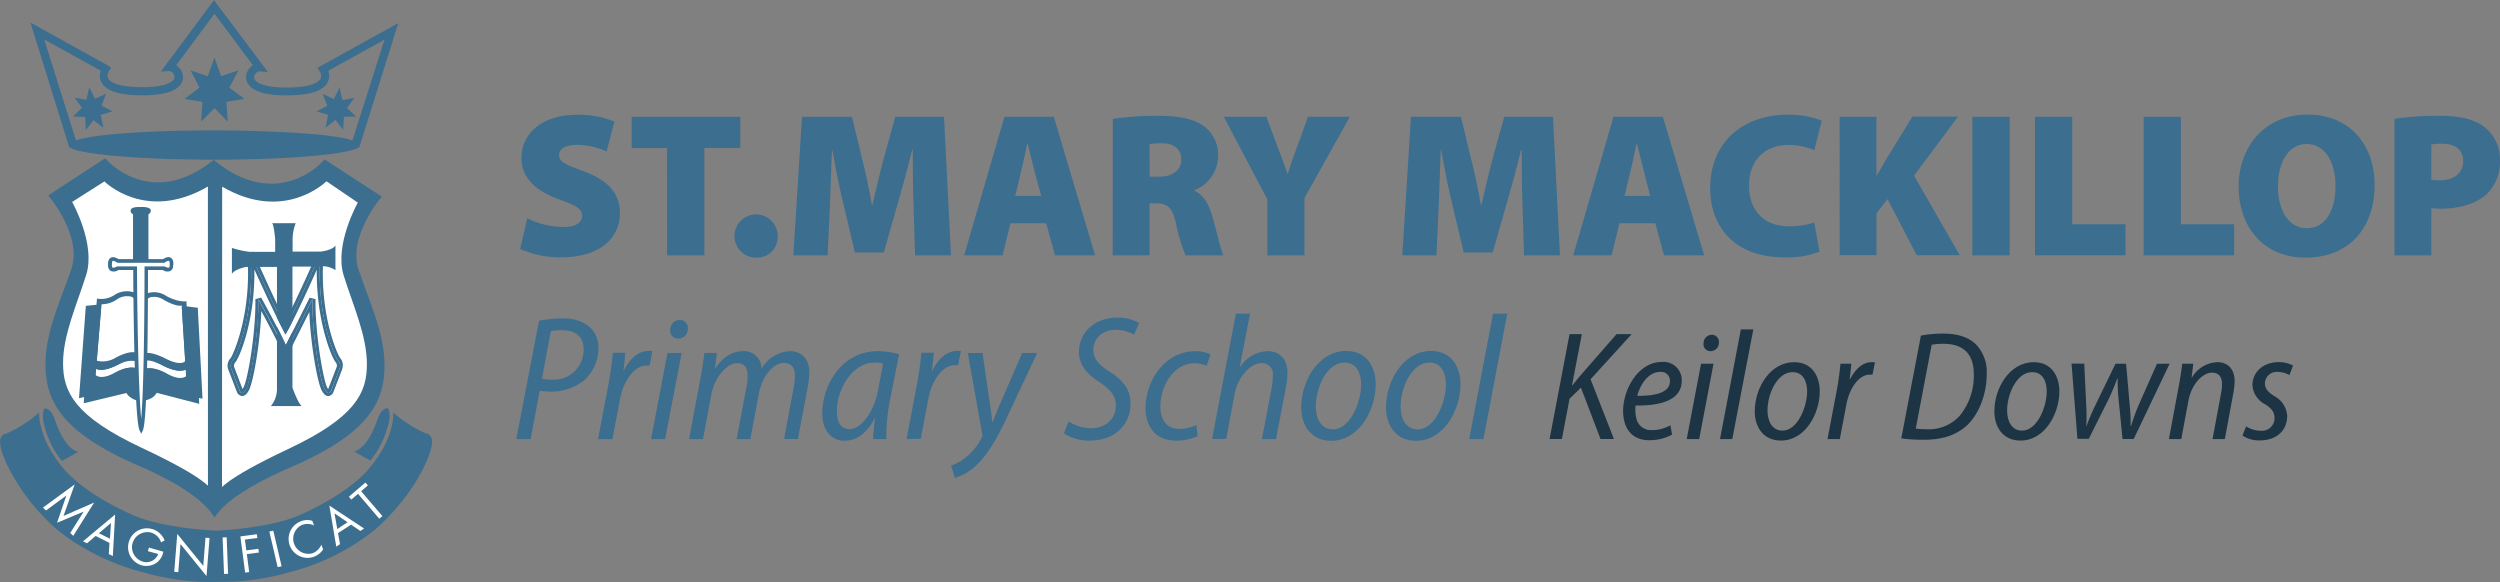 <?xml version="1.0"?>
<svg id="Layer_1" data-name="Layer 1" xmlns="http://www.w3.org/2000/svg" viewBox="0 0 487.26 113.43"><rect x="0" y="0" width="487.26" height="113.43" fill="#808080" stroke="none"/><defs><style>.cls-1{fill:#3b6e8f;}.cls-2{fill:#fff;}.cls-3{fill:#1c3443;}</style></defs><title>logo</title><path class="cls-1" d="M82.82,75.23c-.51-1.39-1-2.82-1.55-4.3-2.12-6.21,4-13.7,4.09-13.78l.44-.52L74.62,49.35l-.35.4a14.37,14.37,0,0,1-5.77,3.64c-4.85,1.62-10,.45-15.08-3.63l-.37-.32c-5.1,4.06-10.13,5.32-15,3.73a14.46,14.46,0,0,1-5.82-3.65l-.35-.4L20.75,56.39l.44.52c.06.07,6.21,7.57,4.09,13.78-.5,1.47-1,2.91-1.55,4.3-1.79,4.85-3.49,9.42-3.49,14.29,0,7.15,3.08,13.25,18.11,19.76,7.34,3.18,12.17,6.35,14.35,9.42l.48.68.5-.67c1.44-1.95,5.13-5.12,14.52-9.18,15-6.51,18.11-12.61,18.11-19.76C86.31,84.65,84.62,80.07,82.82,75.23Z" transform="translate(-11.37 -18.29)"/><path class="cls-2" d="M51.9,112.83c0,.59.18-1.12-12.91-7.26S23.66,94.67,23.66,89.11s2.63-11.29,4.52-17.28-2.75-14.18-2.75-14.18l6.29-4s8,8.07,20.17,1Z" transform="translate(-11.37 -18.29)"/><path class="cls-2" d="M54.64,113.08c0,.59-.18-1.12,12.91-7.28s15.33-10.93,15.33-16.5S80.25,78,78.36,72s2.75-14.22,2.75-14.22L75,53.62s-8.16,8.17-20.33,1.05Z" transform="translate(-11.37 -18.29)"/><path class="cls-1" d="M50.84,96l-.92-17.73L47,77.92l0,.25H31.16l-.06-.57-3,.3-1.33,18,1-.22-.08,1.21,8.33-2a2.11,2.11,0,0,0,.72.79,3.34,3.34,0,0,0,2.15.75,3.51,3.51,0,0,0,1.45-.31,2.81,2.81,0,0,0,1.58-1.27L50.2,97l-.06-1.15Z" transform="translate(-11.37 -18.29)"/><path class="cls-2" d="M43,89.44c-2.53-1.41-3.17-.93-3.17-.93l-1.16.4c-.08-.16-1.69-1-4,.28-2.53,1.42-3.88,1.32-4.57,1L30,91.48c.32.3,1.38,1,3.78-.46,2.84-1.71,4.51-1,5.18-.53.65-.42,2.19-.93,5,.73,2.39,1.43,3.43.82,3.74.54l-.08-1.41c-.86.36-2.29.39-4.6-.9" transform="translate(-11.37 -18.29)"/><path class="cls-2" d="M34,88.19c1.87-1,3.31-1.27,4.27-.85a2,2,0,0,0,1,.14c.94-.41,2.37-.1,4.36.95,2.88,1.51,3.68.63,3.69.62l.15-.09-.69-11.06c-.76.14-1.89-.21-3.43-1.09a3.36,3.36,0,0,0-2.71-.56,1.57,1.57,0,0,0-.87.88l-.12.36-1.22-.09-.29,0L38,77.1a2,2,0,0,0-1.12-1,3.44,3.44,0,0,0-2.75.55,5.09,5.09,0,0,1-3,1l-.93,11.25A4.82,4.82,0,0,0,34,88.19" transform="translate(-11.37 -18.29)"/><path class="cls-1" d="M47.7,77s-1.44.31-3.88-1a4.21,4.21,0,0,0-3.55-.6A2.5,2.5,0,0,0,39,76.45l-.26,0a2.94,2.94,0,0,0-1.53-1.25,4.37,4.37,0,0,0-3.55.6,4.68,4.68,0,0,1-3.39.68v0h0L29,91.67l.1.14c.06.08,1.45,2,5.15,0,3-1.69,4.3-.45,4.35-.4l.34.35.36-.36s1.13-1.09,4.15.58c3.69,2,5,.19,5.1.11l.1-.14Zm-16.54.59a5.16,5.16,0,0,0,3-.95,3.5,3.5,0,0,1,2.75-.54,2,2,0,0,1,1.12,1l.12.27.29,0,1.22.09.12-.36a1.55,1.55,0,0,1,.87-.87,3.41,3.41,0,0,1,2.71.55c1.54.85,2.67,1.2,3.43,1.07l.69,10.85-.15.09s-.81.87-3.69-.61c-2-1-3.42-1.33-4.36-.93a2,2,0,0,1-1-.13c-1-.42-2.39-.14-4.27.83a4.9,4.9,0,0,1-3.78.65l.93-11M43.92,91.12c-2.77-1.53-4.31-1.06-5-.67-.67-.44-2.34-1.09-5.18.49-2.39,1.33-3.46.7-3.78.42l.1-1.19c.69.3,2,.39,4.57-.92,2.28-1.18,3.89-.41,4-.26l1.16-.37s.64-.44,3.17.86c2.31,1.19,3.74,1.16,4.6.83l.08,1.3c-.31.26-1.36.83-3.74-.5" transform="translate(-11.37 -18.29)"/><path class="cls-2" d="M38.89,102c-1-2.06-1.19-31.46-1.19-31.46H34.35c-1.61.91-1.55-.48-1.55-.48s-.3-2.12,1.55-.91h3.31V59.88S36.07,59,38.77,59h.06c2.7,0,1.11.89,1.11.89v9.27h3.31c1.86-1.21,1.55.91,1.55.91s.06,1.39-1.55.48H39.9s0,29.41-1,31.46" transform="translate(-11.37 -18.29)"/><path class="cls-1" d="M44.69,68.55c-.38-.25-.89-.17-1.54.24H40.3V60.08c.24-.17.55-.48.45-.86s-.68-.61-1.92-.59h-.06c-1.24,0-1.8.15-1.92.59s.21.68.45.86v8.71H34.46c-.65-.4-1.16-.48-1.54-.24-.58.37-.5,1.32-.48,1.53a1.17,1.17,0,0,0,.48,1,1.53,1.53,0,0,0,1.53-.17h2.89c0,4.33.22,29.26,1.23,31.26l.32.65.32-.65c1-2,1-26.92,1-31.26h2.89a1.53,1.53,0,0,0,1.53.17,1.17,1.17,0,0,0,.48-1C45.19,69.87,45.27,68.92,44.69,68.55ZM44.44,70v.06c0,.1,0,.32-.14.38s-.39,0-.87-.23l-.08,0H39.54v.36c0,9.85-.17,24.08-.65,29.34-.51-5.26-.77-19.49-.82-29.34v-.36h-3.8l-.08,0c-.48.27-.77.3-.87.23s-.14-.29-.14-.38V70c0-.28,0-.75.15-.84s.37,0,.85.29l.09.06h9.11l.09-.06c.48-.31.75-.35.85-.29S44.48,69.72,44.44,70Z" transform="translate(-11.37 -18.29)"/><path class="cls-1" d="M64.42,61.79H69a9.18,9.18,0,0,0-.6,3.13v2.41h5.45s2.31-.24,2.9-1.2v4.82a4.58,4.58,0,0,0-3.38-.7h-5V93.83s1,2.89,1.79,3.61h-6a5.3,5.3,0,0,0,1.19-3.61V70.31h-6s-2.19.4-2.78,1.36V66.61a17.84,17.84,0,0,0,3.5.77H65V64.92s-.24-2.84-.6-3.13" transform="translate(-11.37 -18.29)"/><path class="cls-2" d="M73.09,70.81c-1.36,3.05-3.56,7.85-5.44,11.48v0L67,83.46l-.51-1c-1.9-3.65-4.15-8.58-5.54-11.69.14,10.31-3.08,17.49-3.74,18.14a1,1,0,0,0-.21.86l1.67,4.32a3,3,0,0,0,.25-.43C59.7,92,61.26,83,61.14,76.59l1.13-.31c.16.28,3.36,6,4.81,9.26l4.64-9.24,1.15.28C72.75,83,74.31,92,75.12,93.69a3,3,0,0,0,.25.43L77,89.8a1,1,0,0,0-.21-.86C76.17,88.3,73,81.12,73.09,70.81Z" transform="translate(-11.37 -18.29)"/><path class="cls-1" d="M77.68,88.08c-.46-.53-4.21-8.49-3.23-20.44l-1.16-.29c0,.08-3.42,7.89-6.29,13.54-2.86-5.65-6.25-13.46-6.29-13.54l-1.16.29c1,11.75-2.8,19.93-3.22,20.43a2.18,2.18,0,0,0-.53,2.07l1.72,4.47a1.24,1.24,0,0,0,1,.87c.72,0,1.16-.7,1.43-1.26.78-1.62,2.14-9,2.35-15.31,1.35,2.49,3.51,6.58,4.14,8.3l.48,1.32,4.74-9.44c.23,6.28,1.57,13.53,2.34,15.14.26.54.69,1.26,1.38,1.26h0a1.24,1.24,0,0,0,1-.86l1.7-4.42,0-.06A2.17,2.17,0,0,0,77.68,88.08ZM77.62,90l-1.7,4.42s-.49,1.32-1.34-.44-2.43-10.9-2.31-17.38L67,87c-1-2.61-5.29-10.42-5.29-10.42.12,6.48-1.46,15.61-2.31,17.38s-1.34.44-1.34.44L56.39,90a1.61,1.61,0,0,1,.37-1.47c.61-.59,4.38-9,3.4-20.91,0,0,3.84,8.85,6.84,14.62l.12-.2c3-5.77,6.73-14.42,6.73-14.42-1,11.93,2.8,20.32,3.4,20.91A1.61,1.61,0,0,1,77.62,90Z" transform="translate(-11.37 -18.29)"/><path class="cls-1" d="M73.85,67.6S70.11,76.25,67.11,82l-.12.2c-3-5.77-6.84-14.62-6.84-14.62,1,11.93-2.8,20.32-3.4,20.91A1.61,1.61,0,0,0,56.39,90l1.7,4.42s.49,1.32,1.34-.44,2.43-10.9,2.31-17.38c0,0,4.34,7.8,5.29,10.42l5.23-10.42c-.12,6.48,1.46,15.61,2.31,17.38s1.34.44,1.34.44L77.62,90a1.61,1.61,0,0,0-.37-1.47C76.64,87.92,72.88,79.52,73.85,67.6ZM77,89.8l-1.67,4.33a3,3,0,0,1-.25-.43C74.31,92,72.75,83,72.87,76.59l-1.15-.28-4.64,9.24c-1.46-3.22-4.66-9-4.81-9.26l-1.13.31C61.26,83,59.7,92,58.89,93.69a3,3,0,0,1-.25.43L57,89.8a1,1,0,0,1,.21-.86c.67-.64,3.88-7.82,3.74-18.14,1.39,3.11,3.65,8,5.54,11.69l.51,1,.67-1.15v0c1.88-3.62,4.08-8.43,5.44-11.48C73,81.12,76.17,88.3,76.83,88.94A1,1,0,0,1,77,89.8Z" transform="translate(-11.37 -18.29)"/><path class="cls-1" d="M53.56,131.71l-1.55,0a46.59,46.59,0,0,1-8.68-.9c-1.16-.22-2.11-.45-2.77-.62s-1-.28-1-.28h0a46.08,46.08,0,0,1-12.92-5.45,38.19,38.19,0,0,1-3.42-2.37c-.39-.3-.68-.55-.87-.71l-.29-.26a41,41,0,0,1-8.49-10.65A26.92,26.92,0,0,1,12,107.06c-.15-.4-.25-.72-.31-.93s-.09-.31-.09-.31a5.39,5.39,0,0,1-.2-1.36A1.6,1.6,0,0,1,12,103a1.23,1.23,0,0,1,.39-.18l.12,0h.08l0,0A25.1,25.1,0,0,0,19,98.68a4.75,4.75,0,0,0,0,.52,9,9,0,0,0,.47,2.62c1.09,4.63,5.09,8.7,5.1,8.72,2.55,2.55,6.56,5.39,12.65,8.12,5.94,2.65,16.28,3.06,16.28,3.06s10.39-.41,16.33-3.06c6.09-2.73,10.1-5.57,12.65-8.12,0,0,4-4.1,5.11-8.73A9,9,0,0,0,88,99.2a4.82,4.82,0,0,0,0-.52,25.09,25.09,0,0,0,6.4,4.11l0,0h.08a1.23,1.23,0,0,1,.62.29,1.69,1.69,0,0,1,.48,1.35,5.37,5.37,0,0,1-.2,1.35s0,.11-.09.32c-.45,1.48-2.73,8-10.35,15l-.29.26a43.79,43.79,0,0,1-17.21,8.54h0s-.36.11-1,.28A48.08,48.08,0,0,1,55,131.69l-1.49,0M23.82,93.3h.08a.59.59,0,0,0,.44-.23l0,0h0m-4.23,8.59a18.29,18.29,0,0,0,3.29,6.45c.71-.33,1.73-.91,2.61-1.42l.59-.35a3.59,3.59,0,0,1-.62-.21h0c-2-1.15-3.17-3.83-4-6.25-.63-1.75-1.56-2-1.91-2a2.35,2.35,0,0,0-.35,1.39,7.3,7.3,0,0,0,.22,1.64c.11.46.22.76.22.76v0ZM87.29,99.2a2.36,2.36,0,0,0-.35-1.39c-.35,0-1.28.29-1.91,2-.85,2.43-2.06,5.11-4,6.25h0a3.58,3.58,0,0,1-.62.21l.59.35c.87.51,1.9,1.08,2.6,1.42l.45-.62a17.43,17.43,0,0,0,2.84-5.84v0s.11-.3.22-.76a7.35,7.35,0,0,0,.22-1.64" transform="translate(-11.37 -18.29)"/><polygon class="cls-2" points="14.56 94.41 12.38 100.55 18.35 97.95 14.28 104.44 13.69 103.88 16.3 99.73 16.28 99.72 11.12 101.89 12.93 96.6 12.92 96.59 8.97 99.49 8.37 98.93 14.56 94.41"/><path class="cls-2" d="M30,122.75l-1.67,1.43-.78-.39,6.26-5.22-.45,8.1-.79-.39.14-2.18Zm3-2.53-2.36,2,2.16,1.07Z" transform="translate(-11.37 -18.29)"/><path class="cls-2" d="M43.2,125.81A3.38,3.38,0,0,1,41.85,128a3.52,3.52,0,0,1-2.85.48,3.68,3.68,0,1,1,4.45-4.85l-.69.37a2.89,2.89,0,0,0-2-1.92,3,3,0,0,0-3.57,2.13,2.87,2.87,0,0,0,.29,2.16,3,3,0,0,0,1.72,1.39,2.44,2.44,0,0,0,3-1.5l-2-.54.19-.71Z" transform="translate(-11.37 -18.29)"/><polygon class="cls-2" points="34.55 104.06 39.62 110.3 40.05 104.8 40.84 104.86 40.25 112.28 35.18 106.05 34.75 111.52 33.96 111.45 34.55 104.06"/><rect class="cls-2" x="54.9" y="123.02" width="0.79" height="7.12" transform="translate(-16.28 -16.03) rotate(-2.24)"/><polygon class="cls-2" points="47.73 105.17 48.01 107.27 50.36 106.96 50.46 107.69 48.11 108 48.57 111.5 47.78 111.6 46.85 104.55 50.06 104.12 50.16 104.85 47.73 105.17"/><rect class="cls-2" x="64.66" y="121.72" width="0.79" height="7.12" transform="translate(-38.16 -0.21) rotate(-13.15)"/><path class="cls-2" d="M72.6,120.71a3,3,0,0,0-2.36-.11,2.95,2.95,0,0,0,2.1,5.5A3.12,3.12,0,0,0,74,124.45l.35.92a3.67,3.67,0,0,1-1.74,1.41A3.68,3.68,0,1,1,70,119.89a3.44,3.44,0,0,1,2.23-.1Z" transform="translate(-11.37 -18.29)"/><path class="cls-2" d="M77.25,122.19l.39,2.16-.73.48-1.35-8,6.77,4.47-.73.48-1.81-1.23Zm-.69-3.84.55,3.05,2-1.32Z" transform="translate(-11.37 -18.29)"/><polygon class="cls-2" points="74.53 100.59 73.92 101.1 69.78 96.25 68.47 97.37 68 96.81 71.22 94.05 71.7 94.61 70.38 95.74 74.53 100.59"/><path class="cls-1" d="M89,22.79,73.24,31.51l.46.71a1.55,1.55,0,0,1,.12,1.45c-.28.51-1.47,1.68-6.6,1.68-5,0-6-1.21-6.21-1.58a1,1,0,0,1,.09-1,1.16,1.16,0,0,1,.78-.57l1.71.12-10.51-14-.63.84L42.71,32.25l1.7-.12a1.16,1.16,0,0,1,.78.57,1,1,0,0,1,.09,1c-.2.37-1.25,1.58-6.21,1.58-5.13,0-6.33-1.18-6.6-1.68a1.55,1.55,0,0,1,.12-1.45l.45-.7L32.31,31l-15-8.31,7.42,23.9a.28.28,0,0,0,0,.06c0,1.53,12.71,2.76,28.39,2.76s28.39-1.24,28.39-2.76a.28.28,0,0,0,0,0ZM80.06,45.68a10.33,10.33,0,0,0-1.62-.45,55.3,55.3,0,0,0-6.06-.8C67.12,44,60.2,43.7,52.9,43.7s-14.12.26-19.26.73a52.22,52.22,0,0,0-5.91.8,10,10,0,0,0-1.55.44L20,26l11,6.06a3.25,3.25,0,0,0-.16,1,2.7,2.7,0,0,0,.32,1.29c.91,1.7,3.52,2.52,8,2.52,4.16,0,6.71-.81,7.58-2.39a2.39,2.39,0,0,0,.3-1.15,2.66,2.66,0,0,0-.44-1.43,3,3,0,0,0-.89-.89l7.46-10.05L60.66,31a3,3,0,0,0-.89.89,2.66,2.66,0,0,0-.44,1.44,2.39,2.39,0,0,0,.3,1.15c.87,1.59,3.42,2.4,7.58,2.4,4.47,0,7.09-.82,8-2.52a2.7,2.7,0,0,0,.32-1.29,3.24,3.24,0,0,0-.16-1l10.95-6.06L80.06,45.68m-24-10.32L57.85,32l-3.38,1.14-1.3-3.61-1.3,3.61L48.5,32l1.76,3.37-2.91,2.19,3.49.59L50.58,42l2.59-2.64L55.76,42l-.26-3.87L59,37.56Zm22.93,4,1.44-2-2.32.45-.55-2.44-1.15,2.23-2.13-1,.88,2.32L73.07,40l2.25.67-.49,2.48,1.93-1.49,1.49,1.92.15-2.53L80.76,41Zm-47.83-.49.88-2.32-2.13,1-1.15-2.23-.55,2.44L25.9,37.3l1.44,2L25.6,41l2.35.09.15,2.53,1.49-1.92,1.93,1.49L31,40.69,33.28,40Z" transform="translate(-11.37 -18.29)"/><path class="cls-1" d="M114.13,60.85a16.27,16.27,0,0,0,7,1.68c2.48,0,3.69-.84,3.69-2.2s-1.2-2-4.25-3.09C116,55.6,113,53.12,113,49.11c0-4.77,4-8.45,10.86-8.45A18,18,0,0,1,131.12,42l-1.52,5.81a14.07,14.07,0,0,0-5.85-1.28c-2.2,0-3.41.8-3.41,2,0,1.36,1.44,1.88,4.85,3.17,4.85,1.8,7,4.37,7,8.13,0,4.65-3.61,8.62-11.5,8.62a19.13,19.13,0,0,1-7.93-1.64Z" transform="translate(-11.37 -18.29)"/><path class="cls-1" d="M141.38,47.15h-6.89V41.05h21.16v6.09h-7V68.06h-7.25Z" transform="translate(-11.37 -18.29)"/><path class="cls-1" d="M158.77,68.5a4.21,4.21,0,1,1,4.17-4.21,4,4,0,0,1-4.17,4.21Z" transform="translate(-11.37 -18.29)"/><path class="cls-1" d="M189.43,58.36c-.12-3-.16-6.65-.16-10.86h-.12c-.84,3.57-2,7.61-2.84,10.58l-2.69,9.42H178l-2.24-9.42c-.72-2.88-1.52-6.89-2.16-10.58h-.08c-.16,3.81-.28,7.81-.4,10.86l-.44,9.7H166l1.68-27h9.74l1.76,7.29c.76,3,1.56,6.57,2.12,9.86h.12c.76-3.29,1.64-7.09,2.44-9.94l2-7.21h9.5l1.36,27h-7Z" transform="translate(-11.37 -18.29)"/><path class="cls-1" d="M208.3,61.81l-1.52,6.25h-7.49l7.85-27h9.62l8.05,27H217l-1.72-6.25Zm6-5.33L213,51.63c-.4-1.52-.92-3.73-1.32-5.33h-.08c-.4,1.6-.8,3.81-1.2,5.33l-1.16,4.85Z" transform="translate(-11.37 -18.29)"/><path class="cls-1" d="M228.26,41.46a58.93,58.93,0,0,1,8.74-.6c4.13,0,7.09.56,9.14,2.12a6.93,6.93,0,0,1,2.64,5.85,7.25,7.25,0,0,1-4.61,6.53v.12c1.76.8,2.76,2.52,3.45,4.85.8,2.76,1.68,6.69,2.2,7.73h-7.37a33,33,0,0,1-1.88-6.25c-.72-3.21-1.72-3.89-4-3.89h-1.16V68.06h-7.17Zm7.17,11.26h1.88c2.72,0,4.29-1.32,4.29-3.33s-1.32-3.17-3.73-3.17a12.52,12.52,0,0,0-2.44.16Z" transform="translate(-11.37 -18.29)"/><path class="cls-1" d="M258.39,68.06V57.16l-8.5-16.11h8.29l2.28,6.09c.72,1.88,1.24,3.25,1.84,5h.08c.52-1.64,1-3.17,1.72-5l2.2-6.09h8.17l-8.86,15.83V68.06Z" transform="translate(-11.37 -18.29)"/><path class="cls-1" d="M308.12,58.36c-.12-3-.16-6.65-.16-10.86h-.12c-.84,3.57-2,7.61-2.85,10.58l-2.68,9.42h-5.65l-2.24-9.42c-.72-2.88-1.52-6.89-2.16-10.58h-.08c-.16,3.81-.28,7.81-.4,10.86l-.44,9.7h-6.65l1.68-27h9.74l1.76,7.29c.76,3,1.56,6.57,2.12,9.86h.12c.76-3.29,1.64-7.09,2.44-9.94l2-7.21h9.5l1.36,27h-7Z" transform="translate(-11.37 -18.29)"/><path class="cls-1" d="M327,61.81l-1.52,6.25H318l7.85-27h9.62l8.05,27h-7.81L334,61.81Zm6-5.33-1.24-4.85c-.4-1.52-.92-3.73-1.32-5.33h-.08c-.4,1.6-.8,3.81-1.2,5.33L328,56.48Z" transform="translate(-11.37 -18.29)"/><path class="cls-1" d="M366,67.34a17.21,17.21,0,0,1-6.77,1.12c-10.1,0-14.54-6.29-14.54-13.46,0-9.5,7-14.35,15-14.35a17,17,0,0,1,6.73,1.16L365,47.55a13,13,0,0,0-5-1c-4.13,0-7.73,2.44-7.73,7.93,0,4.89,2.92,7.93,7.89,7.93a14.92,14.92,0,0,0,4.81-.76Z" transform="translate(-11.37 -18.29)"/><path class="cls-1" d="M369.92,41.05h7.17V52.51h.08c.56-1,1.16-2,1.72-3l5.21-8.49H393l-8.58,11.5,8.9,15.51h-8.37l-5.69-10.94-2.16,2.76v8.17h-7.17Z" transform="translate(-11.37 -18.29)"/><path class="cls-1" d="M403.06,41.05v27H395.8v-27Z" transform="translate(-11.37 -18.29)"/><path class="cls-1" d="M408,41.05h7.25V62h10.38v6.05H408Z" transform="translate(-11.37 -18.29)"/><path class="cls-1" d="M429.18,41.05h7.25V62h10.38v6.05H429.18Z" transform="translate(-11.37 -18.29)"/><path class="cls-1" d="M460.68,68.5c-8.37,0-13-6.29-13-13.78,0-7.85,5.13-14.1,13.42-14.1,8.69,0,13.1,6.45,13.1,13.66,0,8.7-5.21,14.23-13.5,14.23Zm.36-5.73c3.49,0,5.53-3.37,5.53-8.25,0-4.65-2.08-8.17-5.61-8.17s-5.61,3.53-5.61,8.21c0,4.85,2.12,8.21,5.61,8.21Z" transform="translate(-11.37 -18.29)"/><path class="cls-1" d="M478.07,41.46a55.58,55.58,0,0,1,8.9-.6c3.89,0,6.69.72,8.58,2.16a8,8,0,0,1,3.08,6.49A8.78,8.78,0,0,1,496,56.16c-2.16,1.92-5.33,2.81-9,2.81-.72,0-1.32-.08-1.76-.08v9.18h-7.17Zm7.17,11.9a15.25,15.25,0,0,0,1.64.08c2.8,0,4.57-1.44,4.57-3.77,0-2-1.32-3.37-4.09-3.37a10.9,10.9,0,0,0-2.12.16Z" transform="translate(-11.37 -18.29)"/><path class="cls-1" d="M116.43,80.81a22.66,22.66,0,0,1,4.64-.45,7.65,7.65,0,0,1,5.34,1.77A5.46,5.46,0,0,1,128,86.22a8.44,8.44,0,0,1-2.67,6.1,10.11,10.11,0,0,1-6.62,2.29,13.43,13.43,0,0,1-2.15-.17l-1.77,9.43H112ZM117,92.08a7.85,7.85,0,0,0,2,.21,5.83,5.83,0,0,0,6.13-5.86c0-2.6-1.63-3.78-4.26-3.78a8.27,8.27,0,0,0-2.15.21Z" transform="translate(-11.37 -18.29)"/><path class="cls-1" d="M127.94,103.86l2.08-11c.42-2.18.66-4.37.8-5.82h2.43c-.1,1.07-.21,2.18-.38,3.5h.07c1.11-2.22,2.77-3.85,4.85-3.85.24,0,.52,0,.73,0L138,89.55a3.13,3.13,0,0,0-.62,0c-2.43,0-4.5,3-5.16,6.52l-1.49,7.83Z" transform="translate(-11.37 -18.29)"/><path class="cls-1" d="M138.27,103.86l3.19-16.77h2.77L141,103.86Zm5.27-19.58A1.52,1.52,0,0,1,142,82.55a1.89,1.89,0,0,1,1.84-1.91,1.58,1.58,0,0,1,1.59,1.77,1.84,1.84,0,0,1-1.87,1.87Z" transform="translate(-11.37 -18.29)"/><path class="cls-1" d="M145.68,103.86l2.18-11.64c.38-2,.62-3.74.8-5.13h2.43l-.38,3h.07c1.49-2.25,3.43-3.36,5.44-3.36a3.4,3.4,0,0,1,3.57,3.5,6.67,6.67,0,0,1,5.61-3.5c1.94,0,3.71,1.35,3.71,4.09a19,19,0,0,1-.31,2.91l-1.91,10.12h-2.7l1.87-10a12.5,12.5,0,0,0,.24-2.29c0-1.56-.59-2.53-2.18-2.53-1.91,0-4.16,2.36-4.85,6l-1.66,8.84h-2.67l1.91-10.08a10.09,10.09,0,0,0,.24-2.22c0-1.28-.38-2.5-2.15-2.5s-4.3,2.67-4.92,6.1l-1.63,8.7Z" transform="translate(-11.37 -18.29)"/><path class="cls-1" d="M181.55,103.86c0-1,.17-2.39.35-4h-.07c-1.77,3.29-3.85,4.33-5.86,4.33-2.67,0-4.33-2.15-4.33-5.3,0-5.61,3.81-12.16,10.88-12.16a14.12,14.12,0,0,1,4.09.62l-1.8,9a37.28,37.28,0,0,0-.69,7.52Zm1.94-14.69a5.06,5.06,0,0,0-1.7-.21c-4.16,0-7.28,5-7.31,9.39,0,1.94.55,3.57,2.46,3.57,2.18,0,4.71-3.19,5.51-7.31Z" transform="translate(-11.37 -18.29)"/><path class="cls-1" d="M188.07,103.86l2.08-11c.42-2.18.66-4.37.8-5.82h2.43c-.1,1.07-.21,2.18-.38,3.5h.07c1.11-2.22,2.77-3.85,4.85-3.85.24,0,.52,0,.73,0l-.55,2.77a3.13,3.13,0,0,0-.62,0c-2.43,0-4.5,3-5.16,6.52l-1.49,7.83Z" transform="translate(-11.37 -18.29)"/><path class="cls-1" d="M202.87,87.09l1.32,9.11c.28,1.8.45,3,.59,4.37h.07c.45-1.21.94-2.43,1.7-4.16l4.05-9.32h2.91l-6.1,13c-1.73,3.67-3.43,6.65-5.68,8.8a9.86,9.86,0,0,1-4.23,2.53l-.76-2.36a10.05,10.05,0,0,0,2.88-1.63,11.68,11.68,0,0,0,3.08-3.78,1.39,1.39,0,0,0,.1-.83L200,87.09Z" transform="translate(-11.37 -18.29)"/><path class="cls-1" d="M219.68,100.43a7.79,7.79,0,0,0,4.4,1.32c2.67,0,4.78-1.73,4.78-4.44,0-1.77-.94-3-3.08-4.47-2.6-1.63-4.12-3.5-4.12-5.93,0-4,3.29-6.72,7.48-6.72a8.08,8.08,0,0,1,4.26,1.07l-1,2.25a7.14,7.14,0,0,0-3.57-.94c-2.7,0-4.37,1.84-4.37,3.85,0,1.84,1.11,3,3.26,4.37,2.49,1.56,4,3.47,4,6.13,0,4.09-3,7.24-7.94,7.24a8.63,8.63,0,0,1-5.06-1.42Z" transform="translate(-11.37 -18.29)"/><path class="cls-1" d="M244.77,103.3a10.07,10.07,0,0,1-4.23.87c-4,0-5.89-2.84-5.89-6.34,0-5.48,3.85-11.09,9.7-11.09a6.55,6.55,0,0,1,2.95.62l-.76,2.25a5.39,5.39,0,0,0-2.36-.52c-4.12,0-6.65,4.5-6.65,8.42,0,2.63,1.21,4.37,3.71,4.37a8.12,8.12,0,0,0,3.33-.76Z" transform="translate(-11.37 -18.29)"/><path class="cls-1" d="M247.61,103.86l4.64-24.43H255l-2,10.43h.07a6.55,6.55,0,0,1,5.44-3.12c1.94,0,3.78,1.28,3.78,4.16a16.15,16.15,0,0,1-.28,2.84l-1.94,10.12h-2.74l1.91-10.08a13.63,13.63,0,0,0,.21-2.29,2.13,2.13,0,0,0-2.25-2.43c-2,0-4.54,2.56-5.2,6l-1.63,8.77Z" transform="translate(-11.37 -18.29)"/><path class="cls-1" d="M270.8,104.2c-3.88,0-5.82-3-5.82-6.51,0-5.23,3.43-11,8.77-11,4.16,0,5.75,3.36,5.75,6.51,0,4.89-3.19,11-8.66,11Zm.38-2.22c3.29,0,5.48-5.2,5.48-8.77,0-1.91-.73-4.26-3.26-4.26-3.4,0-5.58,4.89-5.58,8.56,0,2.5,1.11,4.47,3.33,4.47Z" transform="translate(-11.37 -18.29)"/><path class="cls-1" d="M287.33,104.2c-3.88,0-5.82-3-5.82-6.51,0-5.23,3.43-11,8.77-11,4.16,0,5.75,3.36,5.75,6.51,0,4.89-3.19,11-8.66,11Zm.38-2.22c3.29,0,5.48-5.2,5.48-8.77,0-1.91-.73-4.26-3.26-4.26-3.4,0-5.58,4.89-5.58,8.56,0,2.5,1.11,4.47,3.33,4.47Z" transform="translate(-11.37 -18.29)"/><path class="cls-1" d="M297.73,103.86l4.64-24.43h2.77l-4.64,24.43Z" transform="translate(-11.37 -18.29)"/><path class="cls-3" d="M317.28,83.42h2.4l-1.91,9.92h.12c.7-.94,1.36-1.7,2-2.43l6.55-7.49h2.94l-8,8.79,4.55,11.64h-2.61l-3.82-10L317.28,96l-1.49,7.85h-2.4Z" transform="translate(-11.37 -18.29)"/><path class="cls-3" d="M337.27,103a9.34,9.34,0,0,1-4.43,1.09c-3.64,0-5.12-2.58-5.12-5.7,0-4.28,3-9.55,7.52-9.55a3.55,3.55,0,0,1,3.91,3.64c0,3.76-4,4.91-9,4.85a7.35,7.35,0,0,0,.24,2.85,2.94,2.94,0,0,0,3,1.94,7.29,7.29,0,0,0,3.55-.94Zm-.42-10.46a1.72,1.72,0,0,0-1.94-1.76c-2.09,0-3.76,2.12-4.43,4.67,3.46,0,6.37-.58,6.37-2.88Z" transform="translate(-11.37 -18.29)"/><path class="cls-3" d="M340.12,103.86l2.79-14.67h2.43l-2.79,14.67Zm4.61-17.13a1.33,1.33,0,0,1-1.33-1.52A1.65,1.65,0,0,1,345,83.54a1.38,1.38,0,0,1,1.39,1.55,1.61,1.61,0,0,1-1.64,1.64Z" transform="translate(-11.37 -18.29)"/><path class="cls-3" d="M346.61,103.86l4.06-21.37h2.43L349,103.86Z" transform="translate(-11.37 -18.29)"/><path class="cls-3" d="M358.47,104.16c-3.4,0-5.09-2.61-5.09-5.7,0-4.58,3-9.58,7.67-9.58,3.64,0,5,2.94,5,5.7,0,4.27-2.79,9.58-7.58,9.58Zm.33-1.94c2.88,0,4.79-4.55,4.79-7.67,0-1.67-.64-3.73-2.85-3.73-3,0-4.88,4.27-4.88,7.49,0,2.18,1,3.91,2.91,3.91Z" transform="translate(-11.37 -18.29)"/><path class="cls-3" d="M367.56,103.86l1.82-9.58c.36-1.91.58-3.82.7-5.09h2.12c-.09.94-.18,1.91-.33,3.06h.06c1-1.94,2.42-3.37,4.24-3.37.21,0,.46,0,.64,0l-.48,2.43a2.8,2.8,0,0,0-.55,0c-2.12,0-3.94,2.67-4.52,5.7l-1.3,6.85Z" transform="translate(-11.37 -18.29)"/><path class="cls-3" d="M385.76,83.7a23.18,23.18,0,0,1,4.46-.39c3,0,5.34.91,6.64,2.52a7.78,7.78,0,0,1,1.73,5.37c0,4-1.58,8-4.06,10.19-2.18,1.85-4.82,2.61-8.19,2.61a31.05,31.05,0,0,1-4.4-.27Zm-1,18.13a18.25,18.25,0,0,0,2.18.12,8.1,8.1,0,0,0,6.4-2.64,12.31,12.31,0,0,0,2.73-8.1c0-3.46-1.58-5.91-5.91-5.91a12.84,12.84,0,0,0-2.3.18Z" transform="translate(-11.37 -18.29)"/><path class="cls-3" d="M405.17,104.16c-3.4,0-5.09-2.61-5.09-5.7,0-4.58,3-9.58,7.67-9.58,3.64,0,5,2.94,5,5.7,0,4.27-2.79,9.58-7.58,9.58Zm.33-1.94c2.88,0,4.79-4.55,4.79-7.67,0-1.67-.64-3.73-2.85-3.73-3,0-4.88,4.27-4.88,7.49,0,2.18,1,3.91,2.91,3.91Z" transform="translate(-11.37 -18.29)"/><path class="cls-3" d="M417.6,89.18l.39,8.25a33.79,33.79,0,0,1,0,3.88h.06c.36-1,.85-2.21,1.52-3.64l4.12-8.49h2.06l.73,8.34a29.7,29.7,0,0,1,.15,3.79h.09c.36-1.15.76-2.3,1.33-3.73l3.73-8.4h2.46l-7,14.67h-2.18l-.79-8a32,32,0,0,1-.15-3.82h-.06c-.55,1.39-1,2.55-1.58,3.79l-4,8h-2.21l-1.15-14.67Z" transform="translate(-11.37 -18.29)"/><path class="cls-3" d="M434.1,103.86,436,93.67c.33-1.76.55-3.27.7-4.49h2.15l-.33,2.7h.06a6,6,0,0,1,5-3c1.76,0,3.33,1.12,3.33,3.73a13.74,13.74,0,0,1-.27,2.39L445,103.86h-2.4l1.64-8.79a9.71,9.71,0,0,0,.21-1.91c0-1.3-.52-2.24-2-2.24-1.67,0-3.94,2.12-4.55,5.49l-1.39,7.46Z" transform="translate(-11.37 -18.29)"/><path class="cls-3" d="M449.14,101.4a5.69,5.69,0,0,0,2.88.85,2.46,2.46,0,0,0,2.67-2.43c0-1.18-.55-1.94-1.88-2.76a4.47,4.47,0,0,1-2.43-3.7c0-2.52,2.09-4.49,5.09-4.49a5.81,5.81,0,0,1,2.82.67l-.7,1.85a4.71,4.71,0,0,0-2.24-.61A2.3,2.3,0,0,0,452.81,93c0,1.12.7,1.76,1.82,2.49a4.68,4.68,0,0,1,2.52,3.85c0,3.12-2.37,4.79-5.34,4.79a6,6,0,0,1-3.37-.94Z" transform="translate(-11.37 -18.29)"/></svg>